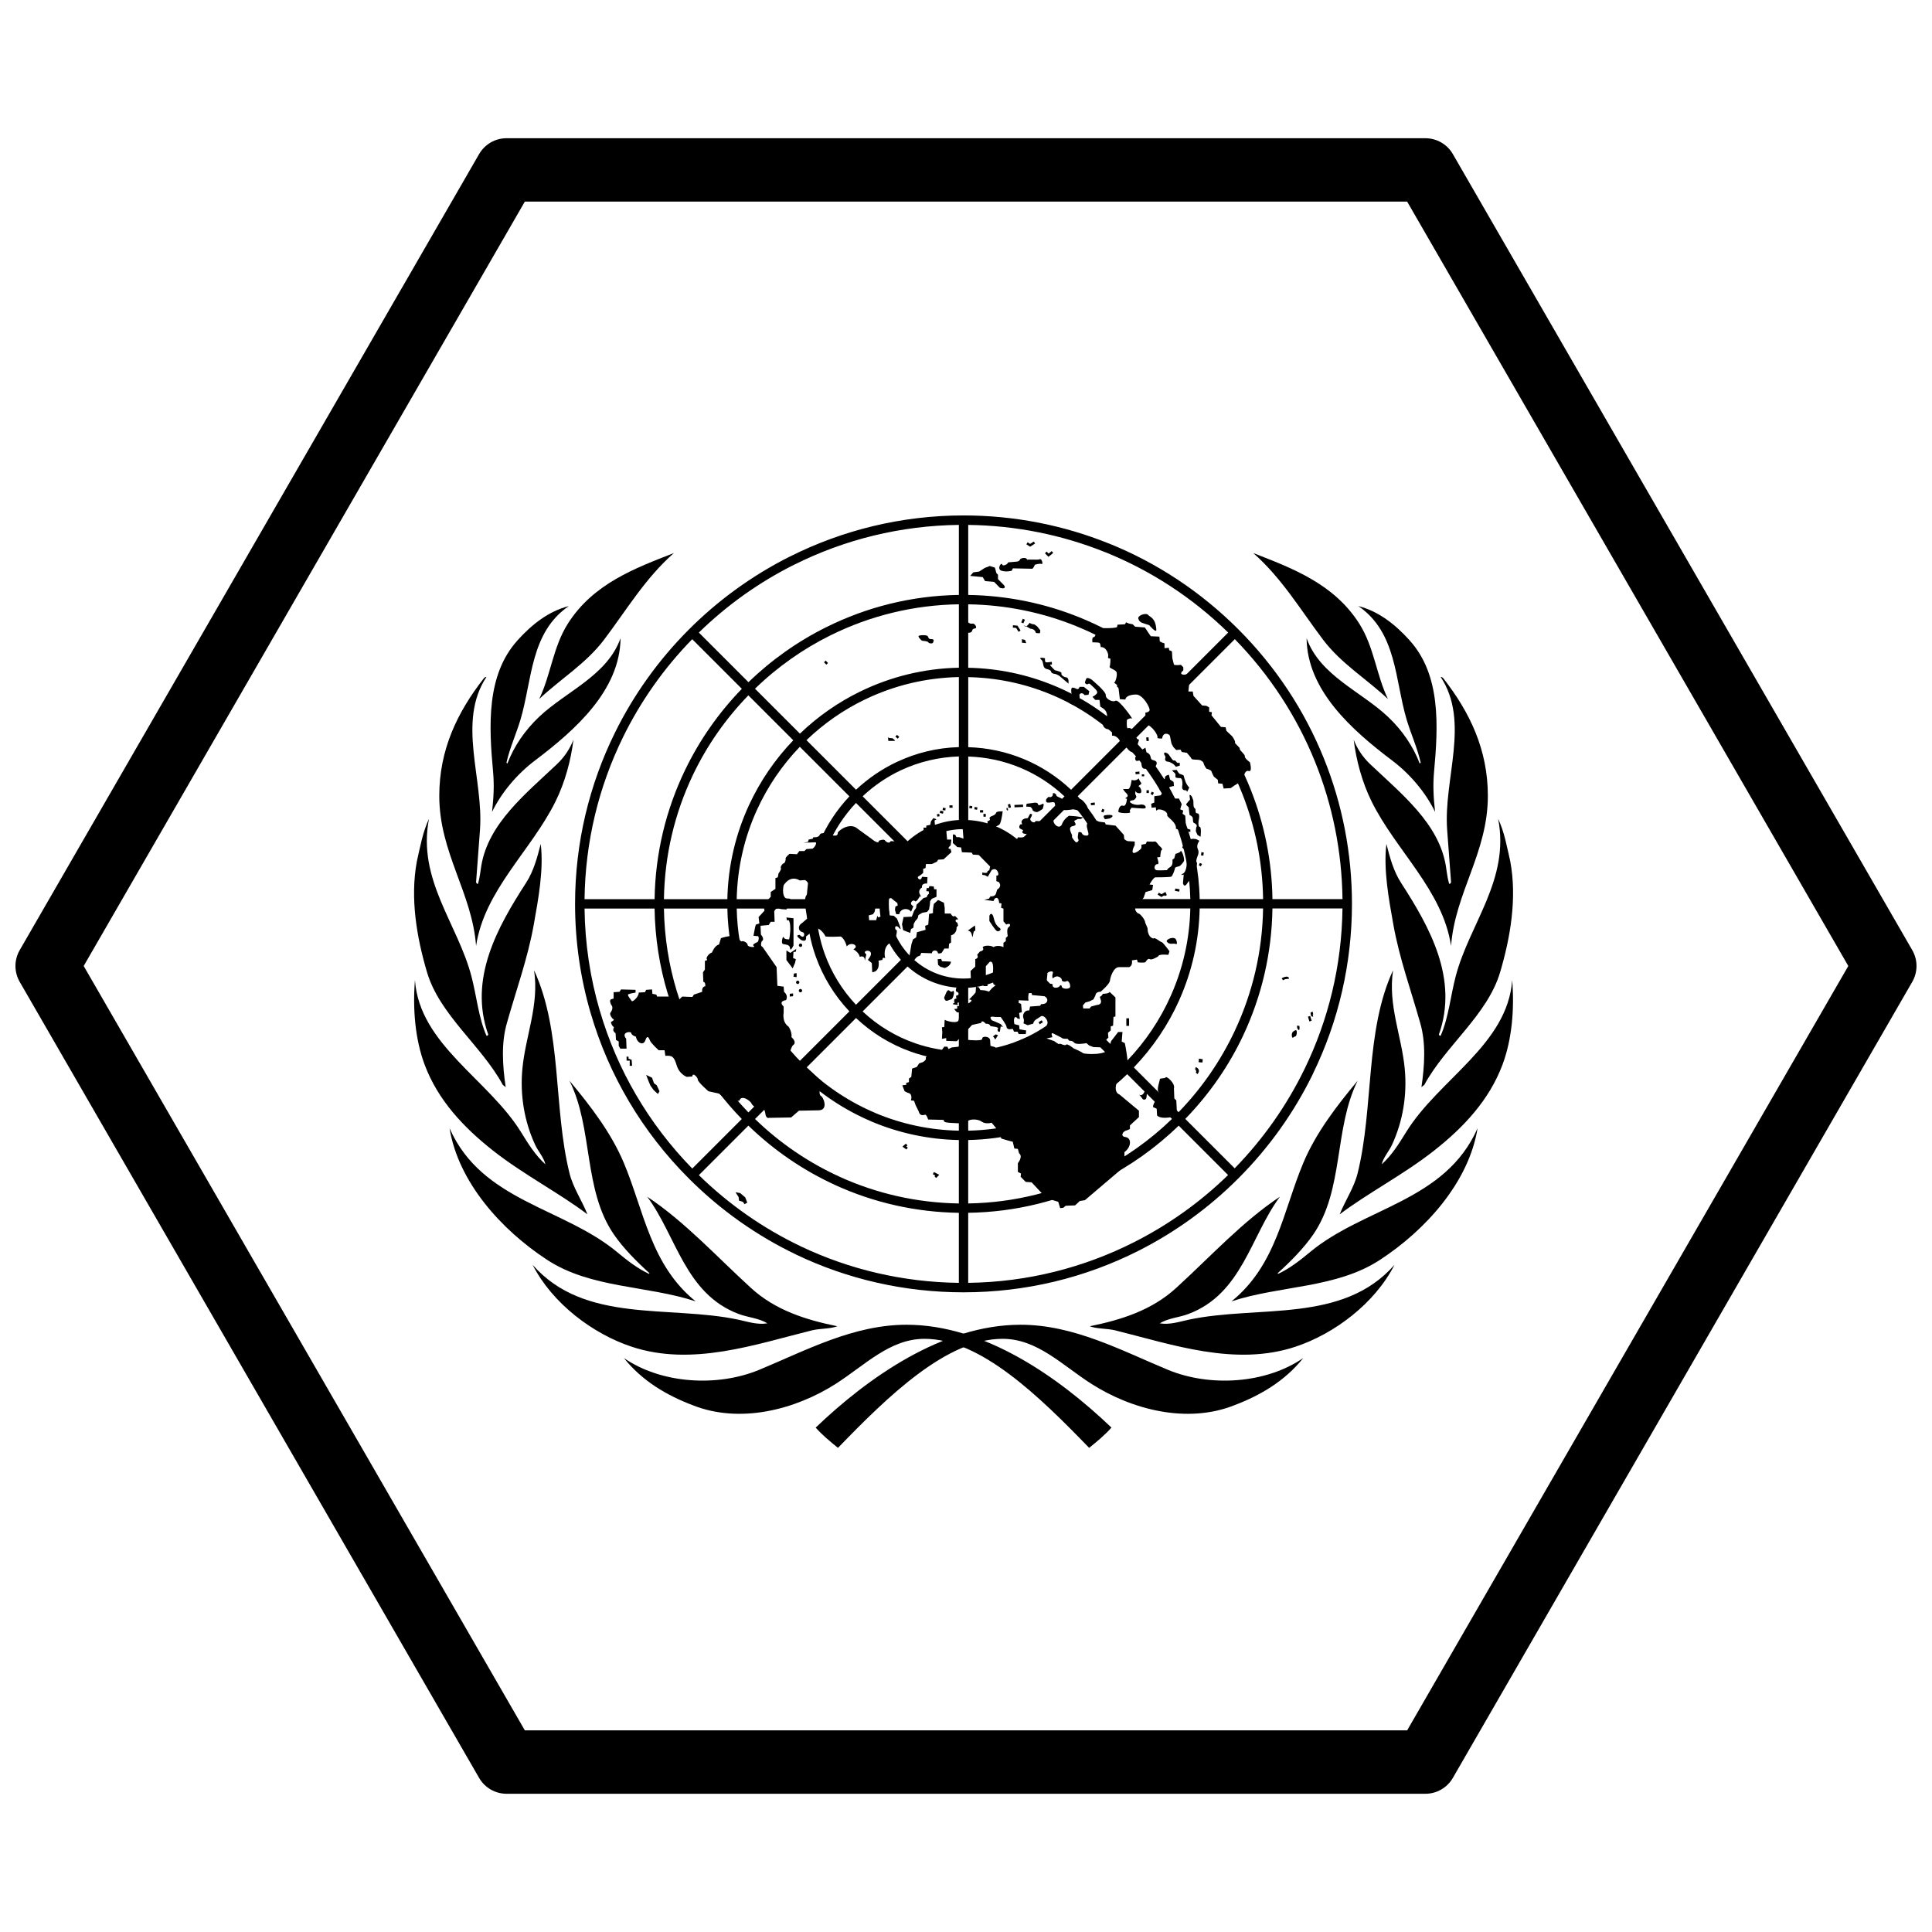 <?xml version="1.0" encoding="UTF-8"?>
<!-- Uploaded to: SVG Repo, www.svgrepo.com, Generator: SVG Repo Mixer Tools -->
<svg width="800px" height="800px" version="1.1" viewBox="144 144 512 512" xmlns="http://www.w3.org/2000/svg">
 <defs>
  <clipPath id="a">
   <path d="m148.09 180h503.81v440h-503.81z"/>
  </clipPath>
 </defs>
 <path d="m360.16 522.32c1.684 1.922 3.859 3.719 5.914 5.379 13.262-13.707 28.832-28.898 43.633-28.898 9.176 0 15.785 6.984 23.496 11.914 10.699 6.84 25.375 10.691 37.953 5.672 6.766-2.57 13.32-6.352 18.219-12.496-9.898 6.828-24.723 7.746-35.898 3.109-12.352-5.125-24.926-11.93-39.004-11.93-20.75 0-40.473 14.035-54.309 27.254zm153.38-43.109c-13.738 15.641-36.148 10.609-54.488 14.516-2.555 0.547-4.953 1.391-7.691 0.977 2.18-1.383 5.07-1.539 7.59-2.488 14.23-5.363 16.449-20.59 24.238-31.074-9.949 6.613-18.188 15.668-27.492 24.176-6.473 5.922-14.539 8.453-22.906 10.156 2.012 0.734 4.641 0.555 6.805 1.098 15.027 3.727 31.688 9.613 47.676 4.336 10.316-3.406 21.055-11.469 26.27-21.691zm22.023-36.199c-8.57 19.402-30.102 20.922-44.418 32.824-2.723 2.266-5.422 4.348-8.41 5.742l-0.152-0.156c3.305-2.988 6.879-6.551 9.438-10.27 8.184-11.891 5.461-28.141 11.77-40.746-5.731 6.863-11.109 13.93-14.41 21.789-5.312 12.645-7.117 27.074-19.027 36.68 12.895-4.254 27.766-3.406 39.375-11.012 12.203-7.992 23.516-20.609 25.84-34.855zm9.18-39.258c-1.238 17.094-19.438 26.227-28.117 40.281-1.852 3-3.762 6.098-6.453 8.523 0.418-1.82 1.918-3.434 2.742-5.219 2.785-6.027 4.043-13.008 3.348-20.184-0.844-8.73-4.484-16.836-3.086-26.02-7.481 16.145-5.066 36.328-9.391 53.785-0.957 3.863-3.309 7.242-4.758 10.898 7.348-5.59 16.98-10.551 25.047-16.914 7.801-6.148 14.574-13.355 18.094-22.734 2.535-6.758 3.195-14.816 2.574-22.422zm-0.508-31.496c-0.879-3.816-1.551-7.766-3.211-11.266 3.144 16.125-7.586 27.773-11.246 41.727-1.379 5.258-1.852 10.844-3.981 15.75-0.199 0.105-0.371-0.105-0.492-0.262 5.293-14.848-2.465-28.57-10.023-40.273-1.988-3.078-2.941-6.66-3.871-10.281-0.816 6.719 0.613 14.5 1.855 21.438 1.602 8.93 4.652 17.297 7.078 25.914 1.598 5.383 1.176 11.457 0.355 17.098l0.77-0.621c5.629-10.391 16.73-18.504 20.082-29.844 2.68-9.062 4.535-19.531 2.68-29.391zm-5.938-17.348c0-12.203-4.75-22.156-11.879-31.246-0.207-0.105-0.355-0.316-0.621-0.262 7.848 11.934 0.703 27.004 1.715 40.539l1.035 13.895c-0.152 0.105-0.152 0.516-0.52 0.355-0.465-1.551-0.605-3.195-0.875-4.797-1.891-11.203-11.727-18.996-20.066-26.906-1.973-1.871-3.418-4.082-4.348-6.461 0.695 5.578 2.25 11.301 4.754 16.371 6.422 13 18.82 23.492 21.051 38.262 1.082-14.156 9.754-24.68 9.754-39.754zm-20.684-41.164c-3.945-4.375-8.367-7.781-13.633-9.129 10.223 7.027 9.668 19.594 12.797 30.098 1.145 3.84 2.828 7.441 3.719 11.41l-0.258 0.211c-1.699-4.488-4.617-8.801-8.422-12.387-7.191-6.785-18-10.891-21.559-20.812 0.164 13.789 11.918 24.273 22.652 32.383 4.816 3.637 8.906 8.52 11.402 13.641-0.418-3.809-0.605-6.981-0.266-10.699 1.102-12.047 1.816-25.551-6.438-34.703zm-41.492-23.184c7.586 6.656 12.648 15.227 18.477 22.93 4.848 6.406 11.5 10.375 17.219 15.754-3.086-6.406-3.656-13.746-7.578-19.945-6.707-10.598-17.789-14.711-28.117-18.738z"/>
 <path d="m438.55 522.32c-1.684 1.922-3.859 3.719-5.914 5.379-13.262-13.707-28.832-28.898-43.633-28.898-9.176 0-15.785 6.984-23.496 11.914-10.699 6.84-25.375 10.691-37.953 5.672-6.766-2.57-13.32-6.352-18.219-12.496 9.898 6.828 24.723 7.746 35.898 3.109 12.352-5.125 24.926-11.93 39.004-11.93 20.75 0 40.473 14.035 54.309 27.254zm-153.38-43.109c13.738 15.641 36.148 10.609 54.488 14.516 2.555 0.547 4.953 1.391 7.691 0.977-2.18-1.383-5.07-1.539-7.59-2.488-14.23-5.363-16.449-20.59-24.238-31.074 9.949 6.613 18.188 15.668 27.492 24.176 6.473 5.922 14.539 8.453 22.906 10.156-2.012 0.734-4.641 0.555-6.805 1.098-15.027 3.727-31.688 9.613-47.676 4.336-10.316-3.406-21.055-11.469-26.27-21.691zm-22.023-36.199c8.57 19.402 30.102 20.922 44.418 32.824 2.723 2.266 5.422 4.348 8.41 5.742l0.152-0.156c-3.305-2.988-6.879-6.551-9.438-10.27-8.184-11.891-5.461-28.141-11.77-40.746 5.731 6.863 11.109 13.93 14.41 21.789 5.312 12.645 7.117 27.074 19.027 36.68-12.895-4.254-27.766-3.406-39.375-11.012-12.203-7.992-23.516-20.609-25.84-34.855zm-9.18-39.258c1.238 17.094 19.438 26.227 28.117 40.281 1.852 3 3.762 6.098 6.453 8.523-0.418-1.82-1.918-3.434-2.742-5.219-2.785-6.027-4.043-13.008-3.348-20.184 0.844-8.73 4.484-16.836 3.086-26.02 7.481 16.145 5.066 36.328 9.391 53.785 0.957 3.863 3.309 7.242 4.758 10.898-7.348-5.59-16.98-10.551-25.047-16.914-7.801-6.148-14.574-13.355-18.094-22.734-2.535-6.758-3.195-14.816-2.574-22.422zm0.508-31.496c0.879-3.816 1.551-7.766 3.211-11.266-3.144 16.125 7.586 27.773 11.246 41.727 1.379 5.258 1.852 10.844 3.981 15.75 0.199 0.105 0.371-0.105 0.492-0.262-5.293-14.848 2.465-28.57 10.023-40.273 1.988-3.078 2.941-6.66 3.871-10.281 0.816 6.719-0.613 14.5-1.855 21.438-1.602 8.93-4.652 17.297-7.078 25.914-1.598 5.383-1.176 11.457-0.355 17.098l-0.77-0.621c-5.629-10.391-16.73-18.504-20.082-29.844-2.68-9.062-4.535-19.531-2.68-29.391zm5.938-17.348c0-12.203 4.75-22.156 11.879-31.246 0.207-0.105 0.355-0.316 0.621-0.262-7.848 11.934-0.703 27.004-1.715 40.539l-1.035 13.895c0.152 0.105 0.152 0.516 0.52 0.355 0.465-1.551 0.605-3.195 0.875-4.797 1.891-11.203 11.727-18.996 20.066-26.906 1.973-1.871 3.418-4.082 4.348-6.461-0.695 5.578-2.25 11.301-4.754 16.371-6.422 13-18.82 23.492-21.051 38.262-1.082-14.156-9.754-24.68-9.754-39.754zm20.684-41.164c3.945-4.375 8.367-7.781 13.633-9.129-10.223 7.027-9.668 19.594-12.797 30.098-1.145 3.84-2.828 7.441-3.719 11.41l0.258 0.211c1.699-4.488 4.617-8.801 8.422-12.387 7.191-6.785 18-10.891 21.559-20.812-0.164 13.789-11.918 24.273-22.652 32.383-4.816 3.637-8.906 8.52-11.402 13.641 0.418-3.809 0.605-6.981 0.266-10.699-1.102-12.047-1.816-25.551 6.438-34.703zm41.492-23.184c-7.586 6.656-12.648 15.227-18.477 22.93-4.848 6.406-11.5 10.375-17.219 15.754 3.086-6.406 3.656-13.746 7.578-19.945 6.707-10.598 17.789-14.711 28.117-18.738z"/>
 <path d="m492.01 428.41-2.242-1.223c-4.75 9.797-11.043 18.715-18.566 26.426l-13.09-13.09c6.414-6.609 11.586-14.109 15.395-22.219l-2.231-1.219c-3.766 8.039-8.832 15.355-14.941 21.656l-11.859-11.859c5.09-5.293 9.129-11.332 12.047-17.859l-2.215-1.207c-2.856 6.434-6.793 12.281-11.609 17.293l-13.105-13.105c3.644-3.863 6.461-8.305 8.375-13.117l-2.215-1.207c-1.828 4.691-4.535 8.945-7.922 12.559l-11.895-11.895c3.387-3.781 5.356-8.527 5.633-13.594h16.836c-0.145 4.551-1.074 8.902-2.652 12.934l2.215 1.207c1.773-4.457 2.773-9.223 2.914-14.141h18.559c-0.168 8.195-1.992 15.988-5.137 23.066l2.211 1.207c3.375-7.559 5.242-15.773 5.406-24.273h16.805c-0.176 11.539-2.84 22.484-7.457 32.336l2.231 1.219c4.879-10.383 7.531-21.766 7.707-33.555h18.559c-0.184 15.191-3.762 29.574-10 42.438l2.242 1.223c6.711-13.82 10.273-29.082 10.273-44.898 0-13.449-2.578-26.5-7.473-38.605l-2.301 0.988c4.613 11.422 7.109 23.707 7.266 36.375h-18.562c-0.152-10.105-2.137-19.906-5.769-29.039l-2.281 0.977c3.504 8.832 5.422 18.297 5.57 28.062h-16.809c-0.145-7.441-1.594-14.664-4.215-21.418l-2.281 0.977c2.492 6.449 3.871 13.336 4.016 20.438h-18.562c-0.133-4.539-0.992-8.949-2.516-13.105l-2.281 0.977c1.398 3.852 2.188 7.93 2.32 12.129h-16.836c-0.277-5.07-2.242-9.812-5.633-13.594l11.906-11.906c3.676 3.91 6.457 8.453 8.246 13.375l2.281-0.977c-1.91-5.207-4.871-10.012-8.773-14.148l13.125-13.125c5.602 5.828 9.875 12.598 12.711 19.941l2.281-0.977c-2.957-7.629-7.41-14.66-13.238-20.715l11.883-11.887c7.359 7.59 13.016 16.398 16.805 25.957l2.281-0.977c-3.914-9.844-9.746-18.918-17.332-26.73l13.125-13.125c9.281 9.508 16.441 20.539 21.277 32.523l2.301-0.988c-5.109-12.641-12.746-24.254-22.68-34.184-9.969-9.969-21.633-17.625-34.328-22.734l-0.914 2.328c12.008 4.836 23.066 12.004 32.59 21.305l-13.125 13.125c-7.684-7.445-16.582-13.219-26.246-17.129l-0.906 2.309c9.344 3.793 17.957 9.371 25.402 16.594l-11.883 11.883c-5.777-5.559-12.438-9.875-19.66-12.828l-0.906 2.309c6.91 2.832 13.281 6.961 18.812 12.273l-13.125 13.125c-3.691-3.481-7.91-6.211-12.473-8.113l-0.906 2.309c4.25 1.781 8.184 4.324 11.629 7.559l-11.906 11.906c-3.785-3.391-8.527-5.356-13.598-5.629v-16.836c4.84 0.148 9.523 1.176 13.875 3.004l0.906-2.309c-4.637-1.938-9.629-3.023-14.781-3.176v-18.562c7.516 0.148 14.797 1.68 21.566 4.453l0.906-2.309c-7.055-2.887-14.645-4.473-22.477-4.625v-16.816c9.969 0.148 19.629 2.141 28.617 5.785l0.906-2.309c-9.273-3.758-19.242-5.805-29.523-5.957v-18.562c12.641 0.156 24.902 2.644 36.309 7.234l0.914-2.328c-12.062-4.859-25.066-7.418-38.461-7.418-16.551 0-32.188 3.949-46.055 10.918l1.133 2.164c13.418-6.723 28.266-10.387 43.684-10.574v18.562c-12.574 0.188-24.457 3.238-35.051 8.5l1.129 2.16c10.438-5.168 21.965-8 33.926-8.18v16.809c-9.352 0.18-18.195 2.434-26.117 6.297l1.133 2.168c7.707-3.742 16.184-5.809 24.98-5.988v18.562c-5.832 0.168-11.367 1.555-16.363 3.898l1.141 2.176c4.727-2.195 9.883-3.43 15.223-3.598v16.84c-2.613 0.148-5.102 0.746-7.398 1.711l1.137 2.176c2.348-0.965 4.887-1.469 7.5-1.469 5.289 0 10.262 2.059 14 5.797 3.742 3.738 5.801 8.715 5.801 14.004 0 10.918-8.879 19.801-19.797 19.801-5.293 0-10.262-2.059-14.004-5.801-3.738-3.742-5.801-8.711-5.801-14 0-5.289 2.059-10.262 5.801-14.004 1.891-1.891 4.098-3.348 6.5-4.332l-1.137-2.176c-2.281 0.965-4.371 2.297-6.191 3.926l-11.914-11.91c3.078-2.894 6.543-5.231 10.277-6.969l-1.141-2.176c-4.019 1.887-7.688 4.394-10.883 7.402l-13.137-13.137c4.606-4.426 9.805-8.02 15.398-10.738l-1.133-2.168c-5.91 2.883-11.305 6.664-16 11.176l-11.906-11.902c6.008-5.832 12.789-10.582 20.094-14.195l-1.129-2.16c-7.644 3.797-14.629 8.738-20.695 14.625l-13.152-13.152c7.539-7.359 16.047-13.371 25.215-17.965l-1.133-2.164c-20.043 10.074-36.359 26.488-46.297 46.609l2.156 1.164c4.633-9.426 10.762-18.164 18.301-25.887l13.152 13.152c-6.117 6.305-11.23 13.586-15.078 21.586l2.148 1.16c3.668-7.66 8.582-14.754 14.656-21.016l11.906 11.906c-4.797 4.992-8.77 10.781-11.711 17.137l2.152 1.16c2.773-6.043 6.559-11.641 11.293-16.566l13.137 13.137c-3.359 3.562-6.094 7.719-8.035 12.289l2.172 1.172c1.785-4.289 4.344-8.254 7.606-11.723l11.91 11.91c-3.269 3.656-5.348 8.383-5.637 13.59h-16.84c0.148-4.801 1.16-9.453 2.961-13.777l-2.172-1.176c-1.961 4.617-3.113 9.664-3.269 14.953h-18.562c0.168-8.352 2.039-16.418 5.434-23.812l-2.152-1.16c-3.531 7.625-5.582 16.074-5.758 24.977h-16.809c0.176-11.609 2.84-22.809 7.719-33l-2.148-1.16c-4.992 10.367-7.863 21.941-8.047 34.16h-18.562c0.184-15.16 3.727-29.77 10.234-43.008l-2.156-1.164c-6.769 13.707-10.59 29.121-10.59 45.414 0 9.969 1.422 19.707 4.144 29.012l2.43-0.609c-2.559-8.719-3.953-17.836-4.062-27.16h18.562c0.113 7.777 1.312 15.371 3.512 22.625l2.406-0.609c-2.152-7.055-3.324-14.449-3.441-22.02h16.809c0.121 6.164 1.137 12.18 2.969 17.902l2.41-0.609c-1.785-5.523-2.777-11.336-2.898-17.293h18.562c0.129 4.41 0.945 8.699 2.391 12.75l2.41-0.609c-1.398-3.852-2.191-7.941-2.32-12.141h16.84c0.277 5.07 2.242 9.812 5.629 13.594l-11.906 11.906c-3.672-3.91-6.453-8.445-8.242-13.363l-2.41 0.609c1.906 5.344 4.91 10.273 8.902 14.504l-13.125 13.125c-6.383-6.644-11.055-14.523-13.824-23.078l-2.41 0.609c2.875 8.988 7.773 17.254 14.488 24.23l-11.887 11.887c-8.887-9.168-15.309-20.102-18.938-32l-2.406 0.609c3.738 12.328 10.379 23.66 19.59 33.148l-13.125 13.125c-11.617-11.902-19.91-26.184-24.473-41.738l-2.434 0.609c4.785 16.371 13.609 31.379 26.008 43.773 8.395 8.398 17.992 15.156 28.395 20.137l1.23-2.184c-9.844-4.691-18.953-11.016-26.977-18.848l13.125-13.125c6.82 6.621 14.598 11.902 23.008 15.746l1.227-2.172c-8.219-3.731-15.82-8.871-22.477-15.328l11.883-11.887c5.57 5.359 11.965 9.559 18.891 12.504l1.223-2.168c-6.727-2.824-12.949-6.883-18.359-12.082l13.125-13.125c4.219 3.981 9.129 6.977 14.449 8.883l1.238-2.195c-5.137-1.777-9.875-4.625-13.938-8.438l11.906-11.906c3.781 3.391 8.523 5.356 13.594 5.633v16.84c-3.992-0.125-7.883-0.852-11.566-2.125l-1.238 2.195c4.066 1.457 8.375 2.277 12.805 2.406v18.559c-7.68-0.156-15.121-1.742-22.016-4.637l-1.223 2.168c7.269 3.09 15.125 4.793 23.242 4.949v16.809c-11.059-0.168-21.742-2.602-31.539-7.047l-1.227 2.172c10.172 4.648 21.273 7.184 32.766 7.356v18.559c-14.742-0.18-28.969-3.519-41.922-9.688l-1.23 2.184c13.684 6.551 28.77 10.012 44.391 10.012 16.387 0 32.176-3.828 46.383-11.02l-1.172-2.277c-13.25 6.711-28.168 10.59-43.973 10.785v-18.559c12.527-0.188 24.59-3.188 35.488-8.668l-1.16-2.246c-10.359 5.215-22 8.242-34.328 8.434v-16.809c9.402-0.18 18.449-2.438 26.645-6.523l-1.152-2.234c-7.711 3.848-16.352 6.094-25.492 6.281v-18.559c5.988-0.18 11.75-1.617 16.996-4.184l-1.145-2.223c-4.816 2.352-10.18 3.746-15.852 3.926v-16.836c5.07-0.273 9.812-2.242 13.598-5.633l11.895 11.895c-2.848 2.672-6.094 4.918-9.637 6.648l1.145 2.223c3.715-1.82 7.176-4.199 10.262-7.106l13.102 13.105c-4.375 4.203-9.387 7.734-14.867 10.465l1.152 2.234c5.621-2.801 10.844-6.457 15.488-10.926l11.859 11.855c-5.777 5.602-12.41 10.316-19.664 13.969l1.16 2.246c7.367-3.707 14.207-8.531 20.285-14.434l13.09 13.09c-7.305 7.129-15.699 13.133-24.891 17.785l1.172 2.277c9.633-4.875 18.547-11.277 26.402-19.133 8.258-8.258 14.922-17.68 19.879-27.887z"/>
 <path d="m404.64 360.45 0.625-0.031-0.035-0.738-0.621 0.023z"/>
 <path d="m403.71 358.7h0.828v0.629h-0.828z"/>
 <path d="m403.03 357.96-0.73-0.105-0.09 0.621 0.73 0.109z"/>
 <path d="m401.59 358.26-0.727-0.105 0.086-0.625 0.727 0.105z"/>
 <path d="m395.61 357.43h0.828v0.629h-0.828z"/>
 <path d="m394.61 358.16-0.723-0.105-0.09 0.625 0.723 0.105z"/>
 <path d="m393.88 359.64-0.832-0.211 0.152-0.613 0.832 0.211z"/>
 <path d="m392.39 360.42-0.102-0.633 0.613-0.102 0.102 0.633z"/>
 <path d="m310.05 424.02v1.055h0.832v1.371h0.625l-0.109-1.578-0.832-0.316v-0.527z"/>
 <path d="m315.24 428.87 1.555 0.734 0.523 1.477 0.723 0.531 0.73 1.578-0.414 0.734-1.141-1.055-0.832-1.156-0.414-0.949z"/>
 <path d="m338.91 459.96 1.246 0.215 1.348 1.156 0.523 1.371-0.73 0.422-0.414-0.629-1.039-0.316-0.102-0.949z"/>
 <path d="m396.13 366.49h-1.141l-0.207-2.316 0.621-0.418v-1.16h-3.637l-0.105-1.156 0.523-0.316-0.832-0.316-0.625 0.84-0.207 0.945-1.039 0.211v0.523h-0.727v1.371l-2.91 2.422-5.812-0.211c-0.418 0.945-1.457-0.105-1.457-0.105-0.207-0.629-1.66 0-1.66 0 0 1.16-1.973-0.523-1.973-0.523l-3.637-2.633c-2.074-1.898-5.191 0.523-5.293 1.055 0.105 1.477-2.387 0.316-2.387 0.316s-2.074-0.629-2.391 0.211c-0.312 0.84-1.664 0.629-1.664 0.629l-0.207 0.418-1.039 0.211-0.207 0.629-1.246 0.211 3.113-0.105c0.832-0.105-0.312 1.793-0.832 1.688l-1.453 0.105-0.52 0.523h-1.352l-0.621 0.84-1.973-0.105s-1.145 0.945-1.039 1.266c0.105 0.316-0.207 1.266-0.52 1.266s-0.934 0.945-0.727 1.266c0.207 0.316-0.621 1.371-0.621 1.371l-0.207 1.055-0.621 0.211v2.844l-1.246 0.84v1.266l-1.871 2.004 0.211 1.684-1.559 1.688 0.207 1.688-0.934 0.316-0.207 0.734-0.414 2.211 1.035 0.105c0.52-0.211 0.414 1.371 0 1.578-0.418 0.211-1.559 0.629-0.934 1.055 0.625 0.418-1.66 0.316-1.66-0.316 0-0.629-1.246-1.16-1.555-0.945-0.312 0.211-0.832-0.945-0.832-0.945-1.141-1.16-4.672 0.105-4.672 0.105l-0.52 1.688c-1.141 0.211-1.867 2.109-1.867 2.109-0.934 0.316-1.66 1.477-1.352 1.789 0.312 0.316-0.52 0.418-0.52 0.418v2.32l-0.516 0.734 0.105 2.527c0.625 0 0.52 1.16 0.52 1.16-1.039 0.105-0.832 1.477-0.832 1.477l-2.18 0.734-0.414 0.629-2.699-0.105-0.727 0.734-0.727-0.734h-5.191l-0.207-0.523-1.039-0.211-0.105-1.16-1.555 0.105-0.312 0.629-1.664 0.105c0.105 1.055-1.66 2.637-1.867 2.215-0.211-0.418-1.352-1.582-0.832-1.793 0.52-0.211 1.871-0.418 1.871-0.418v-0.734l-3.844-0.105-0.414 0.629-1.559 0.105v1.688l-0.727 0.211c-0.52 0.316 0.105 1.477 0.105 1.477 0.727 0.734-0.105 1.895-0.105 1.895-0.625 0.629 0.516 1.793 0.516 1.793 0.832 0.211-0.516 0.84-0.516 0.84 0.207 1.055 0.832 1.371 0.832 1.371-0.625 1.055 0.418 1.578 0.418 1.578l0.105 1.793 0.727 0.418v1.156l0.414 0.734h1.66l-0.105-2.633c-1.453-1.688 1.246-2.109 1.352-1.477 0.105 0.629 1.246 0.945 1.246 0.945 0.207 1.582 1.973 2.527 2.492 0.957 0.52-1.582 0.934-0.629 1.246 0.105 0.312 0.734 2.281 2.531 2.281 2.531h1.559l0.207 1.477c1.766-0.105 2.281 0.105 3.008 2.527 0.73 2.422 2.699 3.055 2.699 3.055l1.453-0.105c0-1.262 1.453 0.211 1.453 0.852 0 0.629 2.801 3.055 2.801 3.055l2.801 0.629 2.602 2.109 1.973-0.211h0.832c0.516-1.793 3.012 0.105 3.219 0.734 0.211 0.629 1.871 1.688 2.074 1.16 0.207-0.523 1.352-0.211 1.559 1.371 0.207 1.582 0.934 1.266 0.934 1.266l5.918-0.105 2.078-1.793 5.297-0.105c2.699-0.105 1.039-3.793 0.52-3.793-0.934-0.734 0.312-3.793 0.312-3.793l-7.582-7.059c-1.766 0-0.207-2.531-0.207-2.531 1.352-0.84-0.312-2.211-0.312-2.211 0.207-1.266-0.727-2.742-0.727-2.742-1.867-1.266-1.352-3.688-1.352-3.688v-1.688c-1.555-1.473 0.625-1.688 0.625-1.688 0.727-1.262-0.52-2.211-0.52-2.211l-0.105-1.371-1.66-0.211-0.207-4.953-3.738-5.375c-0.73-0.211-0.207-1.477-0.207-1.477 0.934-0.523-0.211-1.789-0.211-1.789l-0.105-2.32 2.18-0.211 0.52-0.84h1.039l-0.105-2.742c0.52-1.371 1.766-0.629 1.766-0.629l1.453 0.105 0.832-1.582 0.207-1.266-1.141-0.105c-1.246-0.734-0.625-3.477-0.625-3.477 1.973-2.953 4.258-1.266 4.258-1.266l1.457-0.105c2.18 1.477 0.207 4.215 0.207 4.215-0.414 0.629-0.207 2.637-0.207 2.637l0.52 3.371-1.352 1.16c-1.141 0.629-1.141 2.109 0.105 2.422 0.832 0.105 0.52 2.109-0.727 0.734-1.867 0 1.039 1.688 0.207 1.266 1.871 0.945 1.453-0.84 1.453-0.84l2.496-2.004c0.934-0.734 2.598 1.582 2.598 1.898s4.152 0.105 4.152 0.105c1.141 0.734 1.555 2.633 1.555 2.633 1.145-1.477 3.531-0.105 1.766 0.734 1.66 1.055 1.66 2 1.66 2 1.352-0.418 1.352 0.629 1.352 0.945s0.414-1.582 0.414-1.582c-1.559-1.16 2.078-1.582 1.039 0.523l-0.625 0.945 1.039 0.84 0.105 2.426c2.285-0.211 1.664-3.059 1.664-3.059l1.039-0.211c0-0.945 0.727-0.418 0.727-0.418-0.727-3.582 1.664-4.215 1.664-4.215 1.352-0.316 1.453-3.164 1.453-3.164-0.934-0.418-0.414-1.895 0.625-0.629 1.039 1.262-0.625-2.531-0.625-2.531l-0.828-0.734-1.141-0.105-0.105-1.16h-1.867l-0.312 1.477-0.727 0.211-0.207-0.418-0.312 1.16h-1.867l-0.105-1.266 1.141-0.316 0.414-0.629 0.312-1.688h1.352l1.766-0.523c0.105-1.793 1.039-1.371 1.039-1.371l0.621 0.523 0.934 0.734 0.105 0.629-0.625 0.316-0.105 0.84 0.312 1.16h0.832c0.312-1.688 2.492-1.688 3.113-0.629l0.625-1.477c-1.453-0.734-0.02-1.898 0.387-1.371 0.414 0.523 1.379-1.371 1.379-1.371s0.727 0.945 0-0.316c-0.727-1.266 0.516-1.898 0.516-1.898-0.207-1.266 1.352-1.055 1.352-1.055l0.105-1.688-1.457-0.105c-0.309 1.477-1.555 0.211-0.934-0.105 0.625-0.316 1.246-0.945 1.246-0.945v-1.055l0.625-0.211 0.105-1.055h1.559l1.352-0.629 0.312-0.523 1.453-0.105 2.074-1.898-0.207-0.84c-1.246 0 0-0.945 0-0.945l0.203-1.578z"/>
 <path d="m354.29 387.35-1.871-0.211 0.105 0.734h0.516c0.832 1.477 0.105 5.059 0.105 5.059s-1.246 0.105-1.453-0.523-0.727 1.371-0.312 1.688 1.871 0 1.973 1.16c0.105 1.16 0.934-0.734 0.934-0.734v-7.168z"/>
 <path d="m354.91 398.2-0.73-0.312 0.102-1.578 0.625-0.109 0.102-0.738-1.562 1.059-1.039-0.629v2.527l1.664 2.211 0.621-1.477z"/>
 <path d="m354.39 402-0.109 0.844 0.832 0.105v-1.055z"/>
 <path d="m353.3 407.37v0.738l0.879-0.105v-0.738z"/>
 <path d="m355.4 404.77c0.242 0 0.438-0.199 0.438-0.441 0-0.25-0.195-0.453-0.438-0.453-0.242 0-0.441 0.199-0.441 0.453 0 0.242 0.199 0.441 0.441 0.441z"/>
 <path d="m356.57 406.53c0 0.121-0.047 0.234-0.129 0.32-0.082 0.086-0.195 0.133-0.312 0.133s-0.23-0.047-0.312-0.133c-0.082-0.086-0.129-0.199-0.129-0.32 0-0.117 0.047-0.23 0.129-0.316 0.082-0.086 0.195-0.133 0.312-0.133s0.23 0.047 0.312 0.133c0.082 0.086 0.129 0.199 0.129 0.316z"/>
 <path d="m356.59 394.5c0.004 0.117-0.043 0.234-0.125 0.316-0.086 0.086-0.195 0.133-0.316 0.133-0.117 0-0.227-0.047-0.312-0.133-0.082-0.082-0.129-0.199-0.125-0.316-0.004-0.121 0.043-0.234 0.125-0.32 0.086-0.086 0.195-0.133 0.312-0.133 0.121 0 0.23 0.047 0.316 0.133 0.082 0.086 0.129 0.199 0.125 0.32z"/>
 <path d="m389.69 385.66 0.52-0.629 0.211-1.262 0.074-0.949 0.445-0.637 1.242-0.527v-2h-0.621l-0.102-0.738-1.145-0.105-0.207 0.527h-0.52l-0.109 0.844h0.625l0.102 0.629-0.414 0.422-0.207 0.527-0.832 0.215-1.871 1.793-0.102 0.84-0.52 0.738-0.621 1.578-2.184 0.105-0.414 1.898 0.309 1.578 1.871 0.738 0.211-1.055 0.621-0.316 0.109-1.055 0.41-0.738 0.625-0.734 0.207-0.844 1.039-0.629z"/>
 <path d="m394.36 386.09v-1.477l-0.207-1.371-1.555-0.734-1.141 1.055-0.207 1.477v0.945l-1.039 0.211-0.207 2.844-0.828 0.316 0.105 1.055-2.281 0.633-0.207 1.371-0.828 0.523-0.418 1.266-0.52 3.055s0.934 1.793 1.453 0.945c0.52-0.84 1.352-0.945 1.352-0.945l0.312-0.734 2.805 0.105c0.207-1.16 1.559-0.734 1.559-0.211 0 0.523 1.039 0.105 1.039 0.105l0.727-1.156h1.141l0.105-1.266 0.52-0.316v-1.898c1.664-0.523 1.453-2.109 1.453-2.109l0.418-0.523-0.207-0.734c-0.832-0.316-0.418-1.055 0.105-0.852 0.52 0.211-0.727-0.945-0.727-0.945-0.621 0.523-1.141-0.629-1.141-0.629h-1.559z"/>
 <path d="m396.02 398.84c-0.105 1.266-1.66 1.688-1.66 1.688l-1.141-0.316-0.621-0.523-0.105-1.477 0.934-0.105 0.207 0.629z"/>
 <path d="m401.63 392.1c0.227 0.914 0.207-1.477 0.621-1.371 0.414 0.105 0.105-1.477 0.105-1.477l-1.871 1.367c0.934 0.105 1.039 1.055 1.145 1.477z"/>
 <path d="m407.13 386.61c0.414 0.945 0.312 2.32 1.867 3.375 0.527 0.355-0.312 1.055-0.832 0.734-0.516-0.316-1.969-2.637-1.969-2.637v-1.371c0.312-0.84 0.754-0.516 0.934-0.105z"/>
 <path d="m407.86 418.12-0.723 0.531 0.309 0.312 0.309 0.527 0.73-1.156z"/>
 <path d="m420.05 414.38-0.828 0.52 0.328 0.535 0.832-0.527z"/>
 <path d="m449.6 437.41 0.934 0.418 0.105 1.793c1.246 1.266 5.297 0.211 5.297-0.105s-0.207-3.898-0.207-3.898l-0.52-0.523-0.105-2.637c0.414-1.371-1.973-3.371-2.18-2.949-0.207 0.418-1.559 0.105-1.559 0.523s-0.828 2.527-0.414 3.266c0.414 0.734-0.312 0.734-0.414 1.477-0.105 0.734-1.141 2.004-0.934 2.637z"/>
 <path d="m447.32 433.2c-0.199 0.797-0.934 1.266-1.348 0.945-0.418-0.316 0.516 0.523 0.727 0.957 0.207 0.418 0.828 0.418 1.039 0 0.207-0.418 0.105-1.371 0.312-1.793 0.207-0.418-0.625-0.523-0.727-0.105z"/>
 <path d="m442.49 413.86h0.727v2.004h-0.727z"/>
 <path d="m453.24 393.57c-0.453-0.621 2.078-1.688 2.492-0.418 0.414 1.266 0 1.055-0.414 0.945-0.418-0.105-1.453 0.316-2.074-0.523z"/>
 <path d="m456.5 380.29 0.113-0.621-1.145-0.207-0.109 0.621z"/>
 <path d="m451.79 380.98-0.676-0.426-0.328 0.531 0.832 0.527 0.156 0.098 0.156-0.09 0.625-0.352 0.078 0.195 0.578-0.234-0.344-0.859-0.309 0.172z"/>
 <path d="m456.45 355.63h-1.559s0.52 0.211-0.934-1.16c-1.457-1.371-2.391 0.316-2.391 0.316l-1.66 0.211v1.688l-0.832 0.316 0.105 1.055 1.141-0.105s0 1.266 0.312 0.734c0.312-0.523 2.906 0.105 2.699 1.371-0.082 0.516 2.598 1.895 2.285 3.582 1.352 0.211 1.039 1.582 1.039 1.582l1.766 0.211 0.52-1.055 0.516 0.105v-0.629l-1.145-0.316-0.207-3.371-0.727-0.523 0.207-0.84-0.828-0.316 0.414-1.371-0.727-1.477z"/>
 <path d="m461.02 366.38-0.832-0.105-1.871 0.316-1.035 2.004s0.516 0.316 0.934 1.055c0.414 0.734 0.625 5.059-0.621 5.797-1.246 0.734 0.105 0.316 0.105 0.316l-0.207 2.32c0.312 1.055 0.832 0.523 1.141 0 0.312-0.523 0.625-0.629 1.039-1.16 0.414-0.523 1.039-1.477 1.141-2.215 0.105-0.734 0.621-1.895 0.312-2.211-0.312-0.316 0.312-1.789 0.312-1.789s0.414-0.852 0-1.688c-0.414-0.84 0.105-1.793 0.414-2.215l-0.832-0.418z"/>
 <path d="m462.28 370.68 0.105-0.844 0.621 0.082-0.105 0.844z"/>
 <path d="m462.24 373.59-0.555-0.281 0.312-0.633 0.555 0.281z"/>
 <path d="m461.33 365.23-0.418-0.945s0-0.84 0.207-1.266c0.207-0.418-0.414-0.84-0.727-0.945-0.312-0.105-0.207-0.945-0.312-1.371-0.105-0.418-0.832-0.734-0.832-0.734s-0.207-1.582-0.207-1.898-0.934-0.734-0.621-1.055c0.312-0.316 0.52-0.734 0.832-0.945 0.312-0.211-0.312-1.688 0.207-1.371 0.52 0.316 0.52 0.84 0.727 1.266 0.207 0.418-0.105 1.898 0.414 2.215 0.52 0.316-0.105 1.367 0.727 1.367s0.312 2.004 0.312 2.004-0.207 1.477 0.309 1.582c0.52 0.105 0.207 2.633 0.207 2.633l-0.832-0.523z"/>
 <path d="m454.59 348.15c0.312 0.418 0.934 0.734 0.934 1.16 0 0.418-0.207 0.734 0.418 0.84 0.621 0.105 1.039-0.105 1.246 0.418 0.207 0.523 0.207 1.371 0.105 1.793-0.105 0.418 0.105 1.055 0.621 1.055 0.52 0 0.625 0.105 0.625 0.418 0 0.316 0.625-1.16 0.625-1.16-0.52-0.418-0.938-1.371-0.938-1.371s-0.516-1.477-0.516-1.688c0-0.211-0.727-0.418-1.039-0.523-0.312-0.105-0.832-1.055-0.832-1.055l-1.246 0.105z"/>
 <path d="m455.62 347.21c-0.312-0.418-0.625-0.734-1.039-0.945-0.414-0.211-0.727-0.418-1.145-0.418-0.414 0-0.828-0.418-0.625-0.945 0.207-0.523-0.312-0.734-0.312-1.16 0-0.418 0.312-0.418 0.832-0.105 0.52 0.316 0.414 0.418 0.832 0.945 0.414 0.523 0.621 1.055 1.035 0.945 0.418-0.105 0.727 0.945 1.145 0.629 0.414-0.316 0.312 0.734 0.312 0.734l-1.039 0.316z"/>
 <path d="m443.48 359.11c0.57 0.586-3.113 0.418-3.113 0s0.312-1.895 1.246-1.582c0.934 0.316 1.035-1.895 1.035-1.895s-0.828 0.105-0.105-0.316c0.727-0.418 0-1.055-0.312-1.371-0.312-0.316-0.621-0.84-0.621-0.84h1.453c0.625-0.418 0.828-2.422 0.828-2.422 1.246 0.418 1.867-0.418 1.867-0.418s0.211 0.629 0.625 1.16c0.414 0.523-1.039 0.734-0.52 1.055 0.52 0.316 0.727 1.266 0.52 1.578-0.207 0.316-1.352 0.105-1.352-0.316 0-0.418-0.414 0.523 0 1.055 0.414 0.523-0.52 1.266-0.727 1.266s-1.555 0.211-0.414 0.84 2.391 0.316 2.391 0.316 0.934-0.105 1.246 0.418-0.105 0.629-0.621 0.629c-0.52 0-3.012-0.211-3.012-0.211s-0.727 0.734-0.414 1.055z"/>
 <path d="m436.83 360.06c0.52-0.105 1.766-0.211 1.973 0.105 0.207 0.316-0.727 0.734-0.727 0.734l-1.246 0.211c-0.414-0.523-0.52-0.945 0-1.055z"/>
 <path d="m450.23 351.21c0.832-0.418 2.594-0.418 2.492-1.055-0.105-0.629 1.039-0.84 1.039-0.84l0.312 1.266 0.934 0.629 0.105 1.16s0.312-0.211-0.828 0.105c-1.145 0.316-0.414 0.84-0.414 0.84l-2.492 0.105-0.312-1.055-0.832-1.16z"/>
 <path d="m446.18 345.52c0.629 0-0.207 2.422 1.453 2.211 1.66-0.211 0.105 0.734 1.352 0.84 1.246 0.105 0.934-0.945 1.352-1.688 0.418-0.734 0.207-1.16-0.52-1.371-0.727-0.211-0.727-0.211-0.934-1.055-0.207-0.84-1.039-1.055-1.039-1.055l-0.312-1.262-1.352 0.84-1.352 1.793c0 1.371 0.727 0.734 1.352 0.734z"/>
 <path d="m448.92 354.43 0.312-0.633 0.559 0.285-0.312 0.633z"/>
 <path d="m447.84 353.42h0.625v0.734h-0.625z"/>
 <path d="m448.36 339.38 0.105 0.949-0.617 0.07-0.105-0.949z"/>
 <path d="m446.59 349.21h0.625v0.523h-0.625z"/>
 <path d="m444.96 349.2-0.062-0.625 1.039-0.105 0.062 0.625z"/>
 <path d="m436.39 359.33-0.57-0.25 0.312-0.738 0.57 0.25z"/>
 <path d="m433.13 357.41-0.062-0.625 1.039-0.105 0.062 0.625z"/>
 <path d="m412.86 357.95 2.281-0.105-0.031-0.629-2.281 0.105z"/>
 <path d="m411.3 358.13-0.207-0.945 0.609-0.137 0.207 0.945z"/>
 <path d="m410.87 358.79-0.195-0.602 0.312-0.105 0.195 0.602z"/>
 <path d="m416.06 357.01-0.105 0.734 1.141 0.105s0.52 0.418 0.52 0.734c0 0.316 0.727 0.629 1.145 0.629 0.414 0 1.555-0.84 1.555-0.84s0.52-1.477 0.105-1.371c-0.418 0.105-1.246 0.734-1.348 0.105-0.105-0.629-1.352-0.316-1.352-0.316l-1.664 0.211z"/>
 <path d="m421.25 355.85c0 0.316-0.207 0.734 0.414 0.84 0.625 0.105 1.766-0.418 1.871 0.211 0.105 0.629 0.105 1.055 0.934 1.371 0.828 0.316 1.352 0.418 1.973 0.418s1.973-0.211 1.973-0.211 1.469 0.23 1.766 0.523c1.141 1.156 1.867 1.473 2.18 0.945 0.312-0.523-0.105-1.688-0.207-2.109-0.105-0.418-1.559-2.426-2.078-2.004-0.52 0.418-0.621 0-1.559 0.316-0.934 0.316-2.906 0.105-3.012-0.316-0.105-0.418-1.559-0.629-1.559-1.055 0-0.418-1.035-0.945-0.934-0.316 0.105 0.629-0.727 0.945-0.938 0.734-0.207-0.211-0.828 0.629-0.828 0.629z"/>
 <path d="m445.14 342.35 0.727-2.316c-1.039-0.211-0.832-1.371-0.832-1.371-0.105-0.945-1.555-2.004-2.078-1.688-0.516 0.316-0.312-2.215-0.312-2.215s0.934-0.629 1.352-0.316c0.414 0.316-3.531-5.269-4.359-4.742-0.832 0.523-2.699-0.523-2.594-1.477 0.105-0.945-3.738-4.109-3.738-4.109s-1.246-0.84-1.453-0.211c-0.207 0.629-0.621 1.055 0 1.367 0.621 0.316 0.52-0.523 1.246 0.211s2.078 1.688 1.559 2.32c-0.52 0.629-1.145 0.84-1.145 0.84l0.727 0.84h1.141l0.207 1.789s1.246 0.629 1.555 1.371c0.312 0.734 0.312 1.16 0 1.582-0.312 0.418-0.934 1.16-0.832 1.898 0.105 0.734 0.934 1.055 0.934 1.055l0.828 0.105 0.625 0.316v1.371c0.828-0.211 2.18 0.945 2.074 1.688-0.105 0.734 0.207 0.316 1.242 1.055 1.039 0.734 0.73 0.84 1.457 1.371 0.727 0.523 1.352 0.211 1.66-0.746z"/>
 <path d="m428 328.02c-0.105-0.418-0.312-1.898 0.312-1.793 0.621 0.105 0.207 0 0.934 0.316s0.832-0.523 0.832-0.523h1.145l1.453 1.156-0.207 0.945-1.039 0.105c-0.52-0.84-1.555-0.523-1.352 0.211 0.207 0.734-0.52 2.109-0.934 2.211-0.414 0.105-1.766 0.105-1.664-0.523 0.105-0.629 0.52-2.109 0.52-2.109z"/>
 <path d="m427.17 325.18v-0.84s-0.105-0.84-0.625-0.84c-0.516 0-1.453-0.629-1.246-1.055 0.207-0.418-1.766-0.84-1.766-0.84s-1.766-1.688-1.141-1.477 0.312-0.734 0.312-0.734-1.246 0.211-1.559 0.105c-0.312-0.105-0.211-1.055-0.211-1.055s-1.242-0.316-1.242 0 0.414 0.316 0.621 0.945c0.207 0.629 0.105 1.688 1.043 1.898 0.934 0.211 1.141 0.418 1.246 0.84 0.105 0.418 1.246 0.523 1.246 0.523l0.832 0.418 2.492 2.109z"/>
 <path d="m414.82 313.38v0.949l1.141 0.105-0.309-0.844z"/>
 <path d="m415.65 310c-1.086-0.828 1.453 0.629 1.453 0.629 0.832 0 1.352 0.629 1.352 0.957 0 0.316 1.141 0.211 1.141 0.211l0.105-0.734-0.832-1.055-0.727-0.523s-1.141-0.105-1.141-0.418c0-0.316-0.934 1.266-1.352 0.945z"/>
 <path d="m434.75 310.64c-0.305 0.922-0.414 2.215-0.934 2.215-0.52 0-0.312 1.371-0.312 1.371s1.352 0 1.766 0.105c0.414 0.105 0.414 1.156 0.414 1.156 1.559-0.105 2.184 2.004 1.973 2.531-0.207 0.523 0.621 0.523 0.621 0.523s0 1.688-0.207 2.109c-0.207 0.418 1.352 0.734 1.766 1.371 0.414 0.629-0.211 2.738-0.52 2.844-0.312 0.105 0.828 0.418 0.727 0.945-0.105 0.523 0.312 0 0.414 0.84 0.105 0.84 0.312 2.633 0.312 2.633l1.453 0.105c0.207-1.371 2.887-1.422 3.324-1.266 1.766 0.629 3.117 3.371 3.117 4.004 0 0.629-1.145 0.734-1.145 0.734l0.207 3.055c1.766 0.523 3.219 3.059 3.012 3.477s1.242 0.316 1.242 0.316c0.207-1.898 1.973-1.266 2.074-0.629 0.105 0.629 0.414 2.004 0.414 2.004l0.52 0.945 0.727 0.734 1.141-0.105 0.312 0.629 1.352 0.211s1.145 1.262 1.246 1.578c0.105 0.316 1.664 0.211 2.078 0.316s1.039 0.418 1.141 0.945c0.105 0.523 0.73 1.371 0.73 1.371s1.246 0.316 1.348 0.734c0.105 0.418 0.625 1.371 0.625 1.371l1.035 0.84 0.105 0.945 1.141 0.105 0.312 1.262 1.867-0.105 1.043-0.734c1.352-0.734 2.285-1.688 2.387-2.109 0.105-0.418 0.312-2 1.352-1.688 1.039 0.316 0.312-2.32 0.312-2.32s-1.453-1.055-1.352-1.582c0.105-0.523-1.453-1.578-1.348-2 0.105-0.418-1.352-1.266-1.246-1.688 0.105-0.418-0.727-1.582-0.727-1.582l-1.559-1.477-0.207-0.945-1.246-0.105-2.492-3.055 0.105-0.84-0.727-0.105v-1.16l-0.727-0.418-1.145-0.105-2.281-2.527-0.207-1.16h-1.141l0.207-2.215c0.727-0.945 0.312-2.742 0.312-2.742s-1.453 0.734-2.18 0.418c-0.727-0.316 0.309-1.055 0.309-1.055v-0.84l-0.621-0.629s-1.766 0.211-1.871-0.105c-0.105-0.316-0.414-1.688-0.414-1.688l-0.105-1.793-0.727-0.316-0.105-0.629-1.141 0.105v-1.266l-0.625-0.211-0.621-0.316-0.105-1.266-2.285-0.105-0.727-1.055-0.832-1.266-2.594-0.211-0.625-0.629-1.039-0.211-0.727-0.316-0.312 0.523-1.973 0.105-0.105 0.629c-1.039 0.523-5.191 0.105-5.297 0.418z"/>
 <path d="m445.66 307.9c-0.164-0.828 2.078-1.582 2.598-0.945 0.52 0.629 1.973 0.734 2.18 3.898 0.074 1.133-1.871-1.16-1.871-1.16l-1.559-0.523c-0.832-0.211-1.246-0.734-1.352-1.266z"/>
 <path d="m415.2 309.19-0.566-0.258 0.418-0.949 0.566 0.258z"/>
 <path d="m409.83 298.84-1.352-1.371v-1.16l-0.414-0.418-0.414-1.477-1.352-0.418-1.352 0.523-1.453 0.945-1.555 0.211-0.832 0.945 3.324 0.316 0.621 1.055 2.391 0.211 1.555 1.582c1.352 0.418 1.664-0.211 0.832-0.945z"/>
 <path d="m409.62 293.67c-0.23-0.922-1.559 1.16-0.207 1.578 1.352 0.418 2.699 0 2.699 0l0.312-0.629 5.191 0.105c0.418-0.418 0.625-1.055 0.625-1.055s1.246-0.418 1.766-0.211c0.52 0.211 0.105-1.477-0.414-1.266-0.52 0.211-1.555 0.105-1.555 0.105h-1.871c-0.105-0.734-1.766-0.418-1.867 0-0.105 0.418-0.727 0.523-0.727 0.523l-2.391 0.211c-0.207 0.629-1.453 1.055-1.559 0.629z"/>
 <path d="m399.34 311.45c1.598 0.504 2.18 0.137 2.285-0.293 0.105-0.418 0.207-0.523 0.828-0.629 0.621-0.105-0.105-1.371-0.727-1.266-0.625 0.105-1.246-0.211-1.352-0.734-0.105-0.523-1.145-1.898-1.246-0.84-0.105 1.055-0.727 1.055-0.625 1.789 0.105 0.734 0.418 1.844 0.832 1.977z"/>
 <path d="m387.41 312.64c-0.074-0.367 2.074-0.418 2.387-0.105 0.312 0.316 0.105 0.84 1.039 0.84 0.934 0 0.52 0.629 0.414 0.945-0.105 0.316-1.141 0.211-1.246-0.105-0.105-0.316-1.66-0.418-1.66-0.418s-0.832-0.629-0.934-1.16z"/>
 <path d="m421.37 290.18-0.441 0.445 0.723 0.738 0.199 0.199 0.215-0.176 1.043-0.844-0.391-0.492-0.82 0.664z"/>
 <path d="m416 288.25 0.832 0.527 0.16 0.105 0.168-0.105 1.145-0.738-0.332-0.531-0.98 0.629-0.664-0.422z"/>
 <path d="m412.46 309.69-0.062 0.629 0.891 0.09 0.645 1.027 0.523-0.336-0.723-1.156-0.082-0.129-0.152-0.016z"/>
 <path d="m379.31 339.19 0.105 1.16h1.555c0.625 0-0.516-0.734-0.516-0.734s-1.246 0.105-1.145-0.418z"/>
 <path d="m381.29 339.23 0.398-0.488 0.621 0.523-0.398 0.488z"/>
 <path d="m362.37 319.51 0.441-0.445 0.621 0.633-0.441 0.445z"/>
 <path d="m391.21 455.18 0.652 0.328-0.215 0.219 0.445 0.445 0.52-0.527 0.305-0.309-0.387-0.199-1.039-0.527z"/>
 <path d="m383.46 447.6-0.309 0.262 0.328 0.238 0.73 0.527 0.363-0.512-0.402-0.293 0.312-0.262-0.395-0.488z"/>
 <path d="m461.7 427.57c-0.137-0.535-0.742-0.754-0.812-0.777l-0.199 0.598c0.051 0 0.121 0.105 0.195 0.105l0.129 0.547c-0.043 0.105-0.094 0.137-0.137 0.18l0.457 0.43c0.332-0.367 0.457-0.734 0.371-1.078z"/>
 <path d="m461.73 424.55 1.012 0.16-0.078 0.863-1.012-0.074z"/>
 <path d="m486.72 417.36c0.445-0.285 1.012-0.789 0.934 0.398-0.082 1.184-0.547 0.789-0.934 1.184-0.387 0.398-0.621-1.184 0-1.582z"/>
 <path d="m492.01 412.89s-0.012-0.105-0.02-0.148c-0.012-0.168-0.031-0.41-0.16-0.66l-0.555 0.285c0.074 0.148 0.082 0.293 0.094 0.43 0.012 0.188 0.031 0.398 0.215 0.523 0.109 0.105 0.254 0.105 0.422 0.105l-0.121-0.609c0.051 0.012 0.109 0 0.125 0.105z"/>
 <path d="m490.62 413.41c0.16 0.641 0.391 1.273 0.398 1.297l0.586-0.219c0-0.012-0.23-0.621-0.379-1.23l-0.605 0.156z"/>
 <path d="m488.36 415.89-0.621-0.105c-0.051 0.492 0.074 1.113 0.559 1.211l0.121-0.621h0.012c-0.051 0-0.094-0.293-0.074-0.535z"/>
 <path d="m485.62 403.32c-0.031-0.199-0.152-0.355-0.34-0.441-0.461-0.199-1.238 0.137-1.621 0.387l0.344 0.523c0.395-0.262 0.914-0.398 1.027-0.336h-0.031l0.613-0.105z"/>
 <path d="m456.87 369.65c-0.414 0.418-1.352 0.629-1.352 0.629l-0.312 1.16-0.516 0.418s0.105 0.316 0 1.055c-0.105 0.734-1.039 1.16-1.039 1.16l-0.414 0.523s-2.504 0.137-2.805 0c-0.934-0.418-0.312-1.688 0.312-1.582 0.621 0.105-0.105-1.793-0.105-1.793l0.832-0.105s0.105-1.898 0.414-1.898c0.312 0-0.105-0.629-0.52-0.945-0.414-0.316-0.934-1.367-1.352-1.266-0.414 0.105-2.074 0-2.074 0l-0.312 0.629-1.145 0.211s0.094 0.82-0.105 1.055c-0.625 0.734-3.012 2.32-1.977-0.316l0.312-0.629v-0.945l-1.867-0.105s-0.934-0.316-0.934-0.734-0.105-0.945-0.105-0.945l-2.18-2.422-2.594-0.316-0.211-0.523-1.555-0.211c-1.871-0.945-3.531-0.105-3.219 1.477 0.312 1.582 0.832 2.215-0.207 2.215-1.039 0-1.246-0.84-1.246-0.84s-0.828-0.316-0.828 0.105c0 0.418-0.312 1.266 0 1.688 0.312 0.418-0.418 1.055-0.727 0.734-0.309-0.316-1.141-1.262-0.934-1.578 0.207-0.316-1.453-2.32 0.207-2.633 1.664-0.316-0.105-1.266 0.52-1.477l0.828-0.418h0.832l0.52-0.418-1.352-0.211-0.828-0.105-1.559-0.105c-1.555 1.055-1.867 2.32-1.867 2.32-0.832 1.582-2.805-0.629-2.074-1.477 0.727-0.84-2.285-0.105-2.805 0.316-0.52 0.418-2.078 0.211-2.078 0.211-0.312 0.945-1.766-0.105-1.352-0.734 0.414-0.629 0.414-1.055 0.414-1.055l-0.52-0.105-0.621 1.16c-1.453 0-1.871 0.84-1.559 1.371 0.312 0.523-0.414-0.105-0.625 0.629-0.207 0.734 0.105 0.734 0.727 1.055 0.625 0.316-0.312 0.316 0.105 0.84 0.414 0.523 1.66 0 0.934 0.734s-2.184 0.418-2.184 0.418c-0.105 0.945-2.078 0.734-2.281 0.418-0.207-0.316-1.766-2.215-1.766-2.215l-1.977-0.105c-0.207-1.477 0.938-0.734 1.352-1.898 0.418-1.16 0.625-3.055 0.625-3.055s-1.664-0.105-1.766 0.418c-0.105 0.523-1.141 0.84-1.141 0.84s-0.832 0.316-0.52 0.734c0.312 0.418-0.625 0.629-0.625 0.629s0.164 0.684-0.105 0.945c-0.828 0.852-2.906 0.105-3.219-0.211l-1.246-0.523-1.246-0.84-1.453 0.629-0.414 0.418h-1.559l-0.105 1.266 2.805 0.316 0.207 2.609-1.145-0.398h-0.727l-0.312-0.629-0.625-0.105v2.316l0.625 0.523 0.52 0.523 1.039 0.105 0.207 1.266 2.594 0.105 0.312 0.523 1.559 0.105 3.012 3.055-0.207 0.945-0.52 0.316c0.207 0.734-1.348 0.316-1.348 0.316v0.629l0.723 0.105 0.73 0.418 1.035-1.789c1.141-0.734 1.66 0.316 1.766 0.945 0.105 0.629-0.52 0.523-0.52 0.523v1.477l0.625 0.211c1.039 1.266-0.414 2.004-0.414 2.004l-0.312 1.055c-0.312 0.945-1.453 0.734-1.453 0.734l-0.414 0.629-1.246 0.316 2.465 0.316c0.234-0.84 0.855-1.055 1.168-0.629 0.312 0.418 0.312 1.16 0.312 1.16l0.625 0.105-0.105 1.16 0.625 0.211v3.371l0.727 0.84c1.246-0.523 1.246 0.316 0.621 0.734-0.621 0.418-0.207 2.32-0.207 2.32l-0.52 0.523v0.84l-0.621 0.418v1.16c-1.039-0.523-2.285-0.316-2.598 0-0.934-0.629-2.906-0.418-2.906 0.105 0.621 0.84-0.727 1.055-0.727 1.055l-0.727 0.84c0.52 1.055-0.516 1.16-0.516 1.16v2.004l-1.246 1.16 0.105 2.738c0 0.734 1.555 0.84 1.867 0.418 0.312-0.418 1.559 0.84 1.559 0.84h0.934l0.211-1.898-0.625-0.316v-3.055l1.039-1.16c1.246-0.418 0.832 2.742 0.832 3.059 0.105 1.16 0.621 1.055 1.141 0.84 1.039-0.418 0.207 1.16-0.625 1.055-0.832-0.105-0.312 1.055-0.312 1.055l0.52 0.211-0.934 0.734-0.828 0.945-1.043-0.316-1.246-0.105-0.414-0.746-0.727-0.105-0.105 1.477-0.516 0.629-1.246 1.266c1.66 0-0.207 1.156-0.625 1.156 0.934 0.316-0.105 1.266-2.492 0.523v0.734l-0.832 0.105 0.727 0.84 0.828 0.105-0.312 1.793c0 1.371-3.426 0.418-3.738 0.105l-0.105 1.898-0.625 0.105 0.105 1.266-0.105 1.793 1.141-0.211v0.734l2.805 0.105 4.051-4.324 2.387-0.523c0.207-1.055 1.242 0.211 1.242 0.211 1.039-0.105 1.246 0.629 1.246 0.629l1.352 0.211c1.141 0.316 0.453 0.43 0.52 0.84 0.105 0.629 0.621 0.418 0.621 0.418l0.207-1.371 0.625 0.105-0.625-0.734-1.145-0.523-1.246-0.523c-0.832-1.16 0.207-0.945 1.039-0.84h1.352s1.559 2.106 1.559 2.633c0 0.523 0.727 0.629 0.727 0.629l0.934-0.105 0.312 0.734h0.934l0.312 0.629h1.871l0.105-0.945-1.766-0.316-0.105-1.055-1.246-0.316c-0.418-1.789 0.309-2.316 0.828-1.473l0.625 0.105-0.207-1.582 0.727-0.211-0.207-2.215-0.621-0.211v-0.734l2.594 0.105c-0.207-1.371 0.105-2.004 0.105-2.004h0.727l0.105 0.523 3.176 0.305 2.246-2.578c-0.113-0.199 0.227-0.316-0.02-0.566-0.312-0.316-0.727 0-1.25-0.316-0.52-0.316 0-2.109-0.105-2.527-0.105-0.418 1.766-1.055 1.453-0.105-0.312 0.945 0 1.371 0 1.371 1.352-1.266 2.492 0.105 2.391 0.418-0.105 0.316 0.727 0.629 1.242 0.316 0.52-0.316 1.145 0.945 0.934 1.578-0.207 0.629-2.074 0.523-2.18-0.105s-0.418-0.418-0.625-0.105c-0.207 0.316-1.141 0.523-1.66 0.211-0.105-0.105-0.156-0.117-0.188-0.168l-2.246 2.578h0.145c1.246 0.734 0.625 1.688 0.207 1.898-0.418 0.211-1.145 0.211-1.145 0.211l-0.207 0.418-2.699 0.211-0.207 1.055c-1.352-0.211-1.867 1.266-1.555 2 0.312 0.734 0 1.371 0 1.371l1.141 0.523 1.453-0.418c0.207-1.055 1.141-1.266 1.973-1.898 0.832-0.629 2.18 1.156 1.766 2-0.414 0.84-0.414 1.16-0.414 1.16l0.105 0.945-1.039 0.418-0.828 0.418-0.105 0.523h-2.801l-0.52 0.523-1.352 0.105-0.418 0.629-0.934 0.105s-1.559 0.734-0.934 1.582c0.621 0.84-2.594 0.734-3.324-0.418-0.207 1.055-1.352 0.105-1.352 0.105l-1.141-0.316-0.105-1.578c-0.207-1.055-2.18-1.055-2.074-0.316 0.105 0.734-3.738 0.316-3.738 0.316l-1.246 0.609-1.145 0.66-0.105 0.523-1.871 0.211-0.828 0.418-0.312-0.629h-0.832l-0.832 1.16c-2.18 0.105-4.258 1.371-4.051 1.898 0.207 0.523-0.828 1.055-0.828 1.055l-0.938 0.316-0.621 0.957-1.246 0.418-0.211 2.215-0.621 0.418v0.957l-0.727 0.211v0.523l-1.039 0.105 0.621 1.582 0.832 0.418c1.453 0.211 0.828 2.004 0.828 2.004l0.832 0.105 0.418 1.16 0.828 1.688c0.312 1.266 1.246 0.957 1.664 0.852 0.414-0.105 0.828 1.266 0.828 1.266l4.152 0.105s-0.207 0.418 0.52 0.629 5.504 0.418 5.711 0.105c-0.207-0.945 2.594-1.16 3.738-0.316 1.141 0.84 2.699 0.316 2.699 0.316l1.555 1.895 1.039 2.32 1.766 0.523 1.246 0.316 0.418 1.793 0.934 0.105 0.312 1.16c1.145 0.84-0.312 2.633-0.312 2.633v2.316l0.832 0.418-0.105 0.852 1.352 1.367 1.555 0.105 3.945 4.215 3.113 0.945 0.52 1.688 0.832-0.105 0.621-0.523 2.492-0.105 1.246-1.16 1.352-0.211 11.527-9.801-1.039-0.629v-2.316c1.867-1.371 1.973-3.793 0.207-4.004-1.34-0.156-0.727-1.582 0.52-1.793l0.727-0.316v-0.957l2.387-2.211v-1.688l-5.188-4.32c-2.285-0.84 0-5.902 1.555-5.797 1.559 0.105-0.105-7.797-0.105-7.797l-0.832-0.418 0.207-2.531h-1.141l-1.871 2.426-0.52 1.684c-0.207 2.215-6.644 1.793-6.957 1.477-0.312-0.316-2.492-1.266-2.492-1.266s-1.66-1.371-1.973-0.945c-0.312 0.418-1.762-0.523-1.762-0.211 0 0.316-1.352-0.734-1.352-0.734l-2.074-0.734 1.559-0.316-0.312-1.266 2.699 1.371c0.312 0.418 1.66 0.316 1.66 0.316l0.414 0.523s0.832-0.105 1.352 0.523c0.52 0.629 3.219 0.105 3.219 0.105l0.727 0.629 1.141 0.418 3.219 0.105 0.105-2 0.621-0.629-0.105-1.266 0.727-0.629v-1.055l0.625-0.211 0.105-2.316 0.52-0.105v-5.059l-1.559-1.477c-0.105 0.523-1.766 0.523-1.766 0.523s-0.414 0.734-0.727 0.734 0.414 0.945 0.207 1.582c-0.207 0.629-1.039 0.629-1.039 0.629l-1.559 0.418-0.414 0.523h-1.664l-0.207-1.371 1.867-0.523 1.039-0.523 0.52-1.055c0.105-1.055 1.352-0.945 1.352-0.945s2.387-2.004 2.492-2.949c0.105-0.957 0.938-3.586 2.391-3.586h2.699c1.035-0.418 0.727-1.793 0.727-1.793l1.352-0.211 0.207 0.734s1.871 0.211 2.074-0.105c0.207-0.316 0.625-1.055 1.145-0.734 0.52 0.316 2.18-0.734 2.18-0.734 0.105-0.734 2.699-0.418 2.699-0.418l0.312-0.945s-1.766-2.426-2.074-2.426c-0.312 0-1.973-1.477-2.18-0.945-1.66-0.418-1.559-2.738-1.559-2.738l-0.625-1.477c0-0.852-1.555-2.637-1.871-2.422-1.559-1.16-0.414-2.531 0-2.633 0.414-0.105 1.457-1.582 1.457-1.582l0.516-1.477 1.766-0.523 0.207-1.371-0.934-0.105s1.035-1.898 1.555-1.898c0.52 0 3.945 0 4.254-0.211 0.312-0.211 0.934-1.898 0.934-2.211 0-0.316 0.832-0.418 1.141-0.523 0.312-0.105 1.039-0.945 1.246-1.371 0.207-0.418-0.516-3.059-0.934-2.637z"/>
 <path d="m399.34 407.64c0.156-0.156 0.312 0.473 0.625 0.398 0.309-0.105 0.469 0.555 0.156 0.555s-0.312 0.398-0.312 0.555 0 0.555-0.234 0.789c-0.234 0.242-0.469 0.105-0.781-0.105-0.312-0.156-0.465-0.156-0.855-0.156s-0.082 0.629-0.082 0.629-1.637-0.105-1.324-0.316c0.312-0.242 0.625-0.316 0.391-0.473s0-0.316 0-0.629c0-0.316 0.777-0.156 0.543-0.398-0.23-0.242 0-1.156 0.387-0.629l0.234-0.555c-0.234-0.242-0.074-0.316-0.543-0.473-0.465-0.156-0.082-1.105-0.082-1.105l0.082-0.629c0.156-0.789 1.715-0.871 1.793-0.156 0.074 0.715 0 1.188 0 1.188l0.469 0.156s-0.082 0.473-0.469 0.473c-0.391 0 0 0.23-0.234 0.473l0.234 0.398z"/>
 <path d="m394.2 408.43c0.234-0.473 0.777-2.531 1.402-1.898 0.621 0.629 1.012 0 1.012 0s0.312 0.316 0.156 0.945c-0.156 0.629-0.312 1.266-0.703 1.344-0.387 0.105-0.699 0.316-1.164 0.398-0.469 0.105-0.703-0.789-0.703-0.789z"/>
 <g clip-path="url(#a)">
  <path d="m278.24 180.63c-3 0-5.769 1.602-7.269 4.199l-121.75 210.97c-1.5 2.598-1.5 5.801 0 8.398l121.75 210.97c1.5 2.598 4.269 4.199 7.269 4.199h243.51c3 0 5.769-1.602 7.269-4.199l121.75-210.97c1.5-2.598 1.5-5.801 0-8.398l-121.75-210.97c-1.5-2.598-4.269-4.195-7.269-4.195zm4.848 16.797h233.82l116.91 202.57-116.91 202.57h-233.82l-116.91-202.57z"/>
 </g>
</svg>